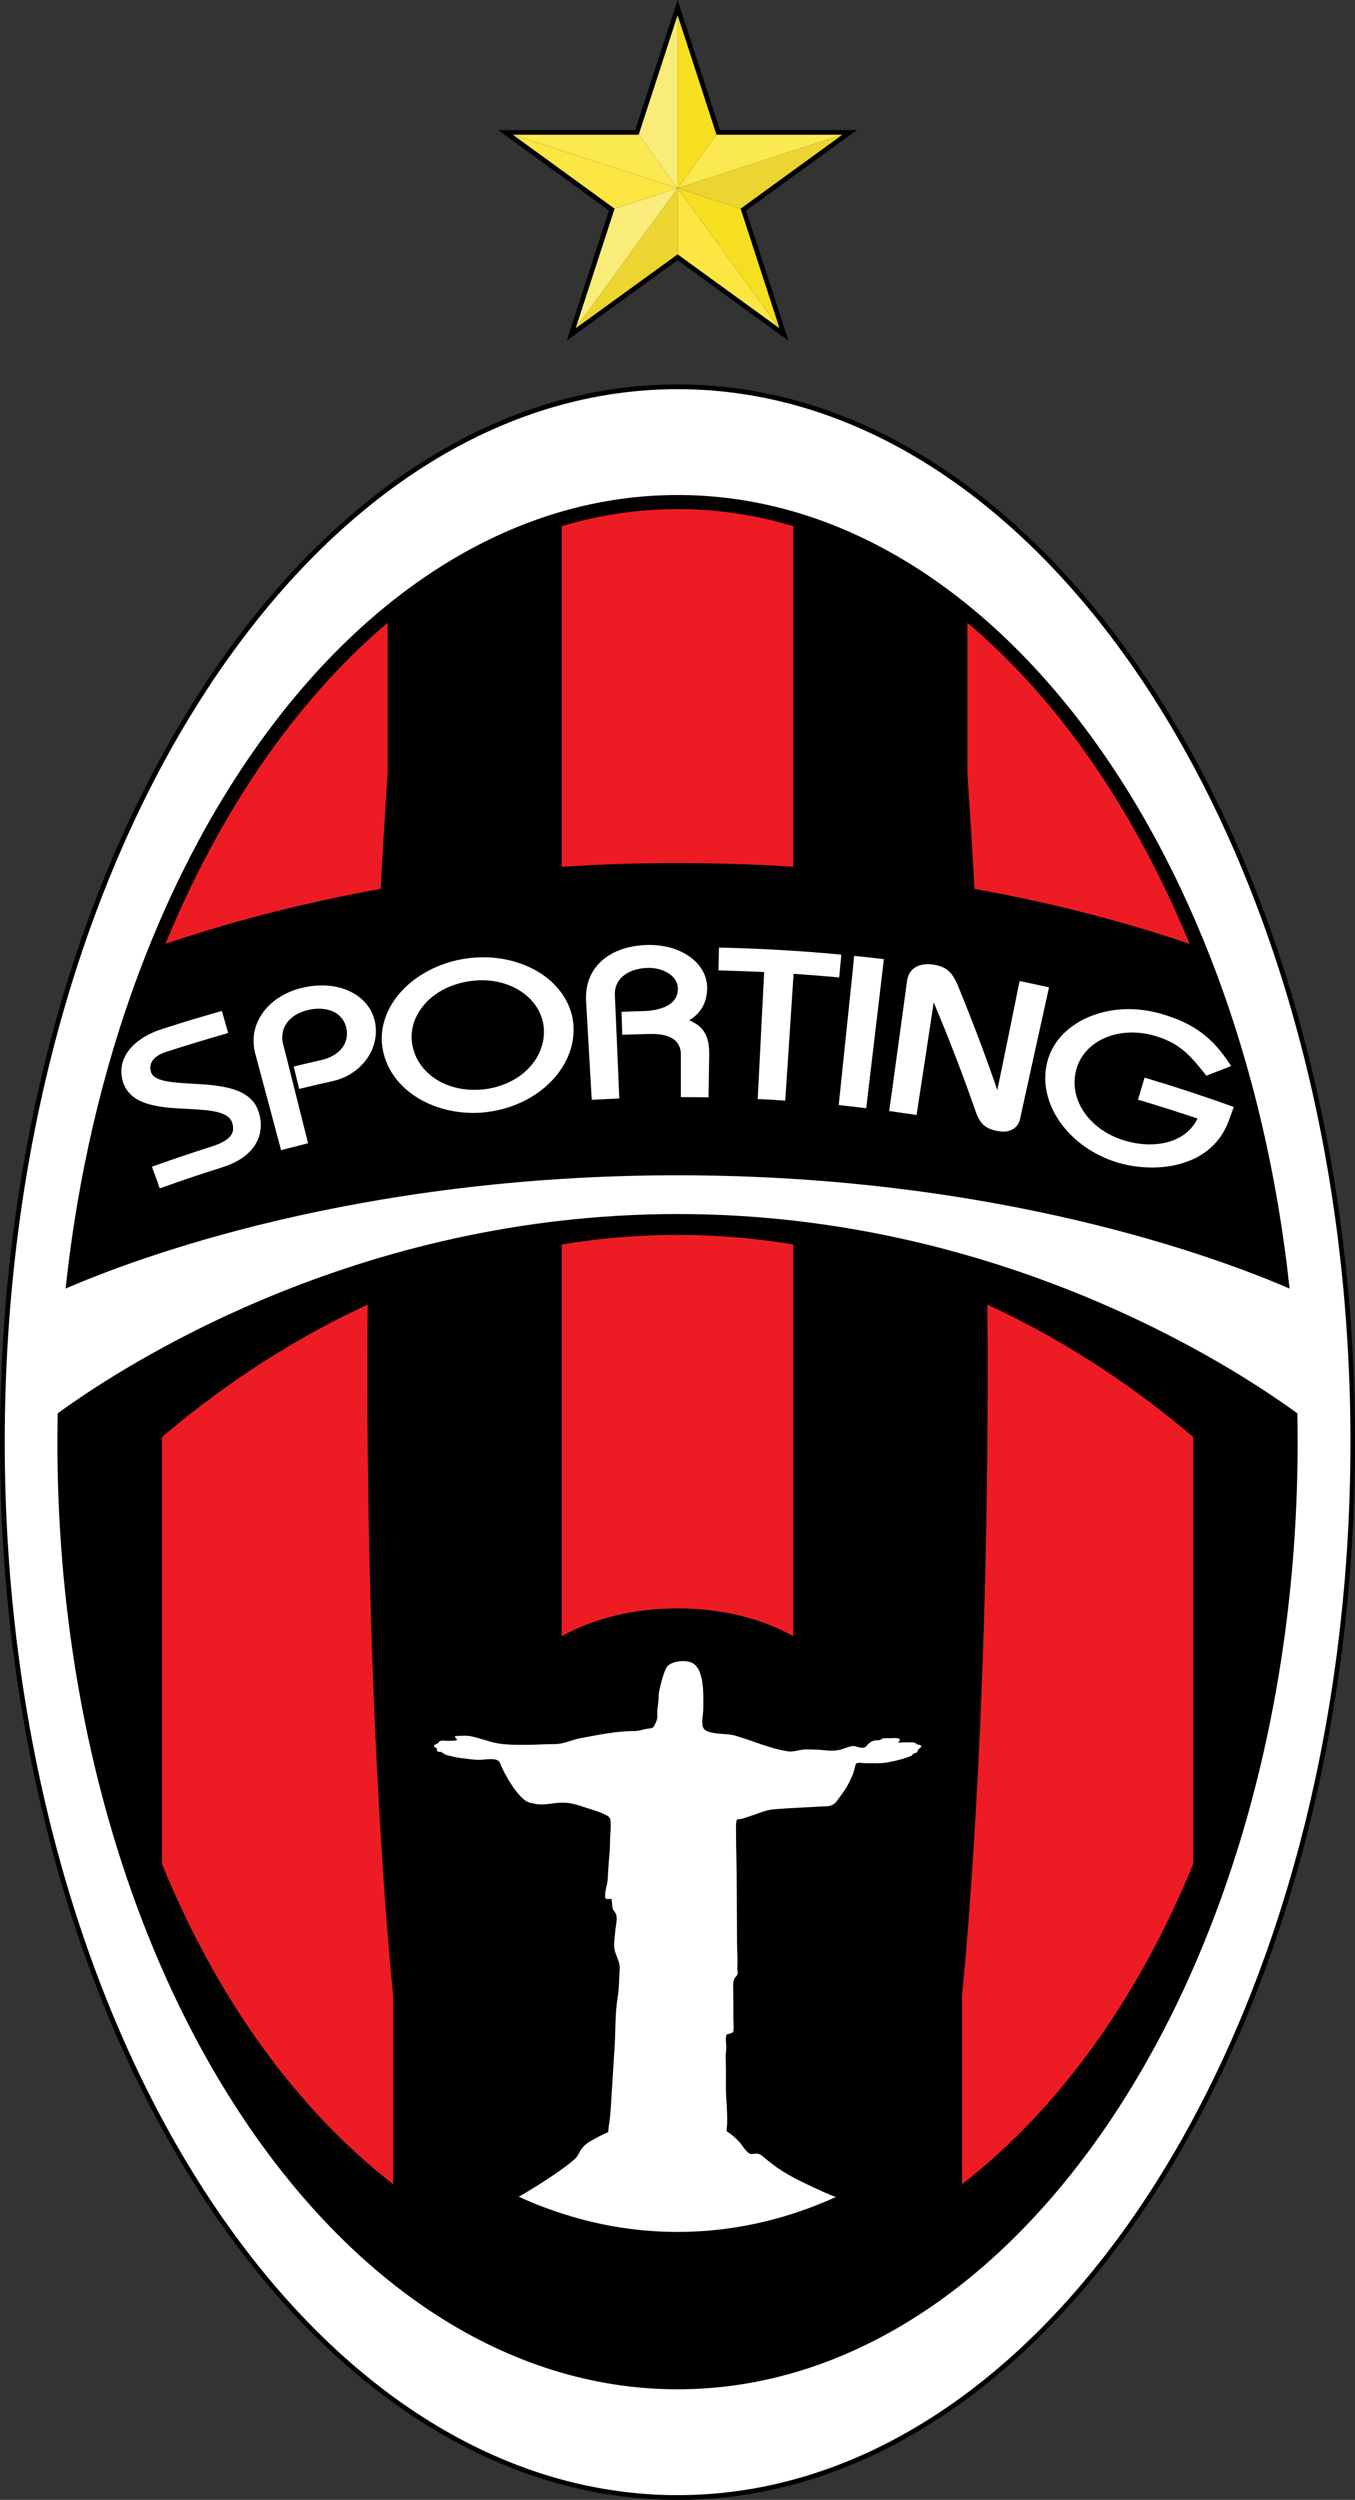 <?xml version="1.0" encoding="UTF-8"?>
<svg xmlns="http://www.w3.org/2000/svg" xmlns:xlink="http://www.w3.org/1999/xlink" width="36.87pt" height="68pt" viewBox="0 0 36.87 68" version="1.1">
<rect x="0" y="0" width="36.87" height="68" fill="#333333" stroke="none"/>
<defs>
<clipPath id="clip1">
  <path d="M 0 10 L 36.871 10 L 36.871 68 L 0 68 Z M 0 10 "/>
</clipPath>
</defs>
<g id="surface1">
<g clip-path="url(#clip1)" clip-rule="nonzero">
<path style=" stroke:none;fill-rule:nonzero;fill:rgb(0%,0%,0%);fill-opacity:1;" d="M 18.438 10.457 C 15.941 10.457 13.52 11.223 11.238 12.73 C 10.148 13.453 9.094 14.348 8.105 15.391 C 7.133 16.418 6.215 17.602 5.383 18.906 C 3.695 21.547 2.367 24.621 1.441 28.047 C 0.484 31.586 0 35.352 0 39.227 C 0 43.105 0.484 46.867 1.441 50.41 C 2.367 53.836 3.695 56.91 5.383 59.551 C 6.215 60.855 7.133 62.039 8.105 63.066 C 9.094 64.109 10.148 65.004 11.238 65.727 C 13.52 67.234 15.941 68 18.438 68 C 20.934 68 23.355 67.234 25.633 65.727 C 26.727 65.004 27.781 64.109 28.766 63.066 C 29.742 62.039 30.656 60.855 31.492 59.551 C 33.18 56.91 34.504 53.836 35.43 50.41 C 36.387 46.867 36.871 43.105 36.871 39.227 C 36.871 35.352 36.387 31.586 35.43 28.047 C 34.504 24.621 33.18 21.547 31.492 18.906 C 30.656 17.602 29.742 16.418 28.766 15.391 C 27.781 14.348 26.727 13.453 25.633 12.73 C 23.355 11.223 20.934 10.457 18.438 10.457 "/>
<path style=" stroke:none;fill-rule:nonzero;fill:rgb(100%,100%,100%);fill-opacity:1;" d="M 18.438 10.586 C 28.547 10.586 36.746 23.41 36.746 39.227 C 36.746 55.047 28.547 67.871 18.438 67.871 C 8.324 67.871 0.129 55.047 0.129 39.227 C 0.129 23.41 8.324 10.586 18.438 10.586 "/>
</g>
<path style=" stroke:none;fill-rule:nonzero;fill:rgb(0%,0%,0%);fill-opacity:1;" d="M 18.438 13.465 C 26.824 13.465 33.781 22.809 35.09 35.051 C 33.176 34.223 27.176 31.969 18.438 31.969 C 9.695 31.969 3.695 34.223 1.785 35.051 C 3.094 22.809 10.051 13.465 18.438 13.465 "/>
<path style=" stroke:none;fill-rule:nonzero;fill:rgb(0%,0%,0%);fill-opacity:1;" d="M 18.438 33.023 C 9.695 33.023 3.348 37.148 1.57 38.445 C 1.566 38.703 1.562 38.965 1.562 39.227 C 1.562 53.457 9.117 64.992 18.438 64.992 C 27.754 64.992 35.309 53.457 35.309 39.227 C 35.309 38.965 35.305 38.703 35.301 38.445 C 33.523 37.148 27.176 33.023 18.438 33.023 "/>
<path style=" stroke:none;fill-rule:nonzero;fill:rgb(92.899%,10.999%,14.099%);fill-opacity:1;" d="M 10.004 35.488 C 7.633 36.578 5.738 37.957 4.406 39.09 L 4.406 50.699 C 5.898 54.363 8.082 57.387 10.699 59.414 L 10.699 54.281 C 10.699 54.281 9.914 47.031 10.004 35.488 "/>
<path style=" stroke:none;fill-rule:nonzero;fill:rgb(92.899%,10.999%,14.099%);fill-opacity:1;" d="M 7.762 19.898 C 6.48 21.574 5.387 23.527 4.5 25.676 C 6.031 25.156 8 24.602 10.359 24.18 C 10.414 23.152 10.477 22.105 10.547 21.043 L 10.547 16.941 C 9.562 17.773 8.629 18.762 7.762 19.898 "/>
<path style=" stroke:none;fill-rule:nonzero;fill:rgb(92.899%,10.999%,14.099%);fill-opacity:1;" d="M 26.867 35.488 C 26.957 47.031 26.176 54.281 26.176 54.281 L 26.176 59.414 C 28.793 57.387 30.973 54.363 32.469 50.699 L 32.469 39.09 C 31.137 37.953 29.238 36.578 26.867 35.488 "/>
<path style=" stroke:none;fill-rule:nonzero;fill:rgb(92.899%,10.999%,14.099%);fill-opacity:1;" d="M 26.516 24.18 C 28.875 24.602 30.844 25.156 32.371 25.676 C 31.488 23.527 30.391 21.574 29.113 19.898 C 28.246 18.762 27.312 17.773 26.324 16.941 L 26.324 21.043 C 26.395 22.105 26.461 23.152 26.516 24.18 "/>
<path style=" stroke:none;fill-rule:nonzero;fill:rgb(92.899%,10.999%,14.099%);fill-opacity:1;" d="M 21.586 44.508 L 21.586 33.852 C 20.582 33.684 19.531 33.59 18.438 33.59 C 17.34 33.59 16.289 33.684 15.285 33.852 L 15.285 44.508 C 16.129 44.035 17.23 43.75 18.438 43.75 C 19.645 43.75 20.746 44.035 21.586 44.508 "/>
<path style=" stroke:none;fill-rule:nonzero;fill:rgb(92.899%,10.999%,14.099%);fill-opacity:1;" d="M 18.438 23.477 C 19.531 23.477 20.582 23.512 21.586 23.578 L 21.586 14.312 C 20.555 14.004 19.504 13.848 18.438 13.848 C 17.371 13.848 16.32 14.004 15.285 14.312 L 15.285 23.578 C 16.293 23.512 17.344 23.477 18.438 23.477 "/>
<path style=" stroke:none;fill-rule:nonzero;fill:rgb(100%,100%,100%);fill-opacity:1;" d="M 5.211 29.477 C 4.691 29.445 4.199 29.418 4.113 29.172 C 4.078 29.07 4.082 28.977 4.125 28.895 C 4.184 28.773 4.316 28.68 4.508 28.617 C 5.051 28.441 5.602 28.273 6.148 28.117 L 6.207 28.098 L 6.191 28.039 L 6.18 27.996 L 6.055 27.559 L 6.039 27.5 L 5.977 27.516 C 5.453 27.664 4.926 27.824 4.406 27.992 C 3.914 28.152 3.555 28.418 3.395 28.75 C 3.285 28.973 3.273 29.223 3.359 29.469 C 3.59 30.09 4.398 30.129 5.113 30.164 C 5.688 30.195 6.227 30.223 6.32 30.547 C 6.383 30.758 6.363 31 5.746 31.191 C 5.23 31.355 4.707 31.531 4.195 31.715 L 4.137 31.734 L 4.156 31.797 L 4.289 32.16 L 4.324 32.266 L 4.348 32.324 L 4.406 32.305 C 4.945 32.109 5.496 31.926 6.043 31.754 C 6.445 31.629 6.746 31.43 6.922 31.172 C 7.094 30.918 7.141 30.613 7.051 30.289 C 6.859 29.57 5.984 29.52 5.211 29.477 "/>
<path style=" stroke:none;fill-rule:nonzero;fill:rgb(100%,100%,100%);fill-opacity:1;" d="M 8.762 26.805 C 8.594 26.805 8.414 26.824 8.234 26.867 C 7.734 26.98 7.312 27.266 7.086 27.648 C 6.898 27.961 6.852 28.316 6.949 28.672 L 7.633 31.227 L 7.648 31.289 L 7.711 31.27 C 7.914 31.219 8.117 31.164 8.32 31.113 L 8.383 31.098 L 8.367 31.035 L 7.801 28.781 L 7.703 28.406 C 7.656 28.215 7.68 28.027 7.777 27.867 C 7.895 27.676 8.109 27.535 8.383 27.473 C 8.48 27.449 8.582 27.438 8.676 27.438 C 9.078 27.438 9.355 27.637 9.426 27.973 C 9.508 28.383 9.238 28.723 8.738 28.836 C 8.512 28.887 8.281 28.941 8.055 28.996 L 7.992 29.016 L 8.008 29.074 L 8.086 29.398 L 8.125 29.559 L 8.141 29.621 L 8.203 29.605 C 8.488 29.535 8.773 29.469 9.059 29.406 C 9.836 29.23 10.34 28.531 10.207 27.816 C 10.094 27.211 9.512 26.805 8.762 26.805 "/>
<path style=" stroke:none;fill-rule:nonzero;fill:rgb(100%,100%,100%);fill-opacity:1;" d="M 13.191 29.629 C 13.094 29.641 12.996 29.645 12.902 29.645 C 12.039 29.645 11.348 29.141 11.219 28.418 C 11.156 28.078 11.246 27.723 11.469 27.422 C 11.758 27.023 12.25 26.758 12.816 26.684 C 12.914 26.672 13.016 26.664 13.113 26.664 C 14.016 26.664 14.738 27.223 14.797 27.965 C 14.859 28.789 14.168 29.504 13.191 29.629 Z M 14.84 26.566 C 14.383 26.227 13.781 26.039 13.152 26.039 C 13.016 26.039 12.875 26.047 12.738 26.066 C 11.922 26.168 11.18 26.582 10.754 27.172 C 10.445 27.602 10.324 28.098 10.418 28.562 C 10.516 29.066 10.816 29.496 11.285 29.812 C 11.73 30.109 12.297 30.273 12.879 30.273 C 13.008 30.273 13.141 30.266 13.27 30.246 C 14.645 30.07 15.672 29.039 15.605 27.902 C 15.574 27.391 15.301 26.914 14.84 26.566 "/>
<path style=" stroke:none;fill-rule:nonzero;fill:rgb(100%,100%,100%);fill-opacity:1;" d="M 18.754 27.754 C 19.078 27.555 19.234 27.27 19.242 26.887 C 19.246 26.629 19.141 26.371 18.938 26.168 C 18.648 25.875 18.188 25.703 17.668 25.703 C 17.652 25.703 17.637 25.703 17.617 25.703 C 17.055 25.719 16.582 25.898 16.285 26.223 C 16.039 26.488 15.922 26.844 15.949 27.246 L 15.957 27.398 L 16.098 29.852 L 16.102 29.914 L 16.164 29.914 C 16.371 29.902 16.582 29.891 16.789 29.883 L 16.852 29.879 L 16.848 29.816 L 16.82 29.125 L 16.73 27.055 C 16.723 26.887 16.781 26.73 16.895 26.605 C 17.059 26.434 17.316 26.336 17.633 26.328 C 17.641 26.328 17.648 26.328 17.656 26.328 C 17.914 26.328 18.152 26.418 18.301 26.562 C 18.395 26.656 18.445 26.773 18.445 26.898 C 18.445 27.426 17.781 27.496 17.492 27.504 C 17.32 27.508 17.148 27.512 16.977 27.52 L 16.91 27.523 L 16.914 27.586 L 16.922 27.828 L 16.93 28.082 L 16.934 28.148 L 16.996 28.145 C 17.234 28.137 17.477 28.129 17.715 28.125 C 17.727 28.125 17.738 28.125 17.75 28.125 C 18.043 28.125 18.258 28.191 18.391 28.32 C 18.48 28.414 18.531 28.539 18.527 28.695 L 18.527 29.844 L 18.594 29.844 C 18.797 29.844 19.008 29.844 19.215 29.848 L 19.281 29.852 L 19.281 29.785 L 19.297 28.684 C 19.309 28.129 19.094 27.895 18.754 27.754 "/>
<path style=" stroke:none;fill-rule:nonzero;fill:rgb(100%,100%,100%);fill-opacity:1;" d="M 22.84 26.527 L 22.887 26.031 L 22.891 25.969 L 22.828 25.961 C 21.77 25.863 20.691 25.801 19.629 25.777 L 19.566 25.773 L 19.562 25.84 L 19.551 26.336 L 19.551 26.398 L 19.613 26.398 C 20.004 26.41 20.402 26.422 20.793 26.441 L 20.621 29.832 L 20.617 29.895 L 20.68 29.898 C 20.891 29.906 21.098 29.922 21.305 29.934 L 21.367 29.938 L 21.371 29.875 L 21.594 26.488 C 21.984 26.516 22.379 26.547 22.77 26.582 L 22.832 26.59 L 22.84 26.527 "/>
<path style=" stroke:none;fill-rule:nonzero;fill:rgb(100%,100%,100%);fill-opacity:1;" d="M 23.305 26.008 L 23.242 26 L 23.234 26.066 L 23.203 26.402 L 22.828 29.996 L 22.824 30.059 L 22.887 30.066 C 23.094 30.09 23.301 30.113 23.508 30.137 L 23.57 30.145 L 23.578 30.082 C 23.734 28.773 23.887 27.465 24.043 26.156 L 24.051 26.09 L 23.988 26.082 C 23.762 26.055 23.531 26.031 23.305 26.008 "/>
<path style=" stroke:none;fill-rule:nonzero;fill:rgb(100%,100%,100%);fill-opacity:1;" d="M 28.543 26.855 L 28.48 26.844 C 28.258 26.793 28.031 26.746 27.809 26.699 L 27.746 26.688 L 27.73 26.75 L 27.438 28.191 L 27.137 29.652 C 26.832 28.758 26.492 27.859 26.133 26.977 C 25.965 26.551 25.844 26.305 25.41 26.242 C 25.352 26.23 25.297 26.227 25.246 26.227 C 24.922 26.227 24.719 26.395 24.68 26.691 L 24.266 29.719 L 24.203 30.16 L 24.195 30.223 L 24.258 30.23 C 24.465 30.262 24.672 30.289 24.879 30.32 L 24.941 30.332 L 24.949 30.27 L 25.195 28.664 L 25.406 27.266 C 25.816 28.238 26.199 29.23 26.543 30.219 C 26.66 30.562 26.801 30.695 27.125 30.762 C 27.188 30.773 27.246 30.781 27.301 30.781 C 27.539 30.781 27.703 30.656 27.754 30.445 C 28.012 29.27 28.27 28.094 28.531 26.918 L 28.543 26.855 "/>
<path style=" stroke:none;fill-rule:nonzero;fill:rgb(100%,100%,100%);fill-opacity:1;" d="M 33.512 30.09 C 32.754 29.816 31.977 29.562 31.207 29.332 L 31.145 29.312 L 31.125 29.375 L 30.984 29.852 L 30.965 29.914 L 31.027 29.93 C 31.547 30.086 32.07 30.254 32.586 30.426 C 32.367 30.875 31.898 31.129 31.281 31.129 C 31.062 31.129 30.836 31.094 30.609 31.027 C 29.656 30.746 29.082 29.93 29.277 29.129 C 29.426 28.504 30.039 28.086 30.801 28.086 C 31.016 28.086 31.23 28.117 31.449 28.184 C 32.098 28.379 32.371 28.691 32.797 29.223 L 32.828 29.262 L 32.871 29.242 C 33.055 29.172 33.242 29.098 33.426 29.027 L 33.5 29 L 33.457 28.934 C 32.988 28.215 32.473 27.836 31.625 27.586 C 31.324 27.496 31.016 27.449 30.711 27.449 C 30.176 27.449 29.664 27.594 29.27 27.852 C 28.852 28.121 28.582 28.496 28.484 28.938 C 28.238 30.047 29.094 31.23 30.43 31.629 C 30.727 31.715 31.043 31.758 31.352 31.758 C 31.812 31.758 32.242 31.656 32.59 31.469 C 32.992 31.246 33.277 30.918 33.434 30.488 L 33.551 30.168 L 33.57 30.109 L 33.512 30.09 "/>
<path style=" stroke:none;fill-rule:nonzero;fill:rgb(100%,100%,100%);fill-opacity:1;" d="M 18.438 60.711 C 19.656 60.711 20.84 60.492 21.98 60.074 C 22.238 59.98 22.492 59.875 22.746 59.762 C 22.504 59.68 21.992 59.43 21.828 59.352 C 21.594 59.242 21.367 59.113 21.156 58.969 C 21.02 58.871 20.891 58.77 20.766 58.664 C 20.648 58.562 20.594 58.578 20.449 58.594 C 20.34 58.605 20.176 58.32 20.113 58.258 C 20.016 58.152 19.906 58.059 19.781 57.98 C 19.762 57.938 19.781 57.832 19.785 57.781 C 19.793 57.543 19.777 57.309 19.762 57.074 C 19.738 56.727 19.766 56.391 19.746 56.047 C 19.742 55.922 19.75 55.836 19.762 55.715 C 19.77 55.602 19.73 55.473 19.766 55.359 C 19.781 55.305 19.945 55.34 19.957 55.238 C 19.969 55.129 19.957 55.02 19.957 54.91 C 19.957 54.664 19.953 54.422 19.953 54.176 C 19.953 54.059 19.934 53.93 19.984 53.824 C 20.004 53.777 20.059 53.742 20.07 53.695 C 20.082 53.648 20.059 53.578 20.062 53.527 C 20.078 53.309 20.055 53.078 20.055 52.855 C 20.055 52.332 20.047 51.812 20.047 51.289 C 20.047 50.797 20.027 50.301 20.027 49.805 C 20.027 49.758 20.02 49.488 20.066 49.488 C 20.172 49.488 20.309 49.434 20.406 49.402 C 20.613 49.34 20.844 49.23 21.059 49.215 C 21.473 49.18 21.883 49.168 22.293 49.141 C 22.406 49.133 22.57 49.145 22.66 49.09 C 22.754 49.039 22.809 48.934 22.871 48.852 C 23.016 48.664 23.125 48.469 23.211 48.25 C 23.242 48.164 23.258 48.074 23.285 47.992 C 23.312 47.922 23.48 47.961 23.535 47.961 C 23.758 47.961 23.965 47.977 24.195 47.93 C 24.395 47.891 24.621 47.84 24.809 47.754 C 24.828 47.742 24.828 47.703 24.883 47.691 C 24.93 47.684 24.965 47.664 24.973 47.613 C 24.98 47.555 25.133 47.535 25.031 47.461 C 24.93 47.473 24.945 47.395 24.832 47.395 C 24.727 47.395 24.613 47.391 24.512 47.398 C 24.355 47.414 24.512 47.359 24.484 47.312 C 24.453 47.258 24.301 47.281 24.234 47.281 C 24.172 47.281 24.109 47.281 24.051 47.281 C 24 47.281 23.969 47.336 23.918 47.336 C 23.758 47.336 23.684 47.367 23.578 47.492 C 23.504 47.582 23.363 47.527 23.27 47.5 C 23.168 47.473 22.988 47.559 22.891 47.586 C 22.648 47.66 22.395 47.59 22.152 47.59 C 22.047 47.59 21.934 47.578 21.832 47.594 C 21.719 47.609 21.57 47.656 21.457 47.641 C 20.965 47.57 20.492 47.355 20.02 47.215 C 19.773 47.145 19.523 47.188 19.281 47.105 C 19.156 47.062 19.109 47 19.109 46.852 C 19.109 46.723 19.137 46.594 19.137 46.469 C 19.137 46.113 19.184 45.301 18.754 45.203 C 18.57 45.156 18.215 45.191 18.125 45.379 C 18.074 45.484 18.039 45.594 18.008 45.707 C 17.98 45.828 17.922 46.008 17.922 46.133 C 17.922 46.266 17.898 46.383 17.887 46.512 C 17.875 46.645 17.91 46.719 17.848 46.848 C 17.781 46.988 17.789 47.008 17.625 47.023 C 17.508 47.035 17.395 47.086 17.273 47.086 C 16.77 47.086 16.285 47.191 15.793 47.281 C 15.555 47.324 15.348 47.441 15.102 47.441 C 14.84 47.441 14.578 47.461 14.316 47.461 C 14.059 47.461 13.805 47.465 13.547 47.422 C 13.293 47.379 13.062 47.277 12.805 47.227 C 12.695 47.203 12.566 47.219 12.453 47.219 C 12.336 47.219 12.375 47.246 12.434 47.312 C 12.477 47.359 12.195 47.352 12.16 47.352 C 12.113 47.352 12.039 47.336 12 47.352 C 11.922 47.375 11.965 47.387 11.914 47.418 C 11.844 47.461 11.746 47.473 11.863 47.547 C 11.91 47.547 11.875 47.613 11.898 47.633 C 11.93 47.668 11.977 47.641 12.012 47.66 C 12.07 47.688 12.09 47.727 12.18 47.746 C 12.285 47.77 12.398 47.805 12.504 47.816 C 12.719 47.84 12.934 47.887 13.156 47.863 C 13.258 47.852 13.383 47.84 13.484 47.863 C 13.605 47.887 13.609 47.973 13.656 48.078 C 13.758 48.293 13.879 48.5 14.02 48.691 C 14.094 48.789 14.164 48.871 14.262 48.953 C 14.367 49.039 14.449 49.043 14.582 49.07 C 14.793 49.113 15.035 49.043 15.25 49.035 C 15.5 49.027 15.676 49.082 15.91 49.16 C 16.117 49.23 16.316 49.277 16.512 49.383 C 16.629 49.445 16.613 49.52 16.617 49.656 C 16.621 49.809 16.598 49.957 16.598 50.109 C 16.598 50.387 16.559 50.645 16.547 50.918 C 16.539 51.023 16.543 51.164 16.512 51.27 C 16.496 51.316 16.445 51.586 16.473 51.629 C 16.5 51.668 16.551 51.656 16.594 51.652 C 16.668 51.641 16.633 51.684 16.648 51.73 C 16.66 51.781 16.656 51.852 16.668 51.902 C 16.688 51.969 16.738 52.008 16.762 52.07 C 16.805 52.184 16.762 52.352 16.746 52.477 C 16.734 52.629 16.711 52.781 16.711 52.93 C 16.711 53.145 16.879 53.344 16.863 53.555 C 16.844 53.812 16.848 54.09 16.805 54.344 C 16.73 54.805 16.754 55.281 16.719 55.75 C 16.691 56.168 16.668 56.582 16.641 57 C 16.629 57.199 16.617 57.402 16.598 57.598 C 16.586 57.691 16.574 57.781 16.559 57.875 C 16.555 57.906 16.559 57.973 16.543 58 C 16.426 58.051 16.312 58.105 16.203 58.168 C 16.004 58.27 15.852 58.363 15.754 58.57 C 15.695 58.699 15.598 58.766 15.492 58.852 C 15.141 59.129 14.551 59.504 14.117 59.754 C 14.371 59.871 14.633 59.98 14.895 60.074 C 16.035 60.492 17.215 60.711 18.438 60.711 "/>
<path style=" stroke:none;fill-rule:nonzero;fill:rgb(0%,0%,0%);fill-opacity:1;" d="M 23.316 3.539 L 19.59 3.539 L 18.559 0.375 L 18.438 0 L 18.316 0.375 L 17.285 3.539 L 13.555 3.539 L 13.875 3.77 L 16.57 5.727 L 15.543 8.891 L 15.422 9.266 L 15.738 9.035 L 18.438 7.078 L 21.133 9.035 L 21.453 9.266 L 21.332 8.891 L 20.301 5.727 L 22.996 3.77 L 23.316 3.539 "/>
<path style=" stroke:none;fill-rule:nonzero;fill:rgb(98.399%,91.399%,32.199%);fill-opacity:1;" d="M 22.922 3.664 L 19.496 3.664 L 18.438 5.121 Z M 22.922 3.664 "/>
<path style=" stroke:none;fill-rule:nonzero;fill:rgb(92.2%,83.499%,19.199%);fill-opacity:1;" d="M 18.438 5.121 L 20.152 5.676 L 22.922 3.664 L 18.438 5.121 "/>
<path style=" stroke:none;fill-rule:nonzero;fill:rgb(98.399%,90.199%,25.899%);fill-opacity:1;" d="M 18.438 6.918 L 21.211 8.93 L 18.438 5.121 Z M 18.438 6.918 "/>
<path style=" stroke:none;fill-rule:nonzero;fill:rgb(96.1%,87.5%,12.9%);fill-opacity:1;" d="M 18.438 5.121 L 21.211 8.93 L 20.152 5.676 L 18.438 5.121 "/>
<path style=" stroke:none;fill-rule:nonzero;fill:rgb(96.1%,87.5%,12.9%);fill-opacity:1;" d="M 18.438 5.121 L 19.496 3.664 L 18.438 0.414 L 18.438 5.121 "/>
<path style=" stroke:none;fill-rule:nonzero;fill:rgb(98.399%,91.399%,32.199%);fill-opacity:1;" d="M 13.953 3.664 L 17.379 3.664 L 18.438 5.121 Z M 13.953 3.664 "/>
<path style=" stroke:none;fill-rule:nonzero;fill:rgb(98.399%,90.199%,25.899%);fill-opacity:1;" d="M 18.438 5.121 L 16.723 5.676 L 13.953 3.664 L 18.438 5.121 "/>
<path style=" stroke:none;fill-rule:nonzero;fill:rgb(92.2%,83.499%,19.199%);fill-opacity:1;" d="M 18.438 6.918 L 15.664 8.93 L 18.438 5.121 Z M 18.438 6.918 "/>
<path style=" stroke:none;fill-rule:nonzero;fill:rgb(98%,92.2%,47.499%);fill-opacity:1;" d="M 18.438 5.121 L 15.664 8.93 L 16.723 5.676 L 18.438 5.121 "/>
<path style=" stroke:none;fill-rule:nonzero;fill:rgb(98%,92.2%,47.499%);fill-opacity:1;" d="M 18.438 5.121 L 17.379 3.664 L 18.438 0.414 L 18.438 5.121 "/>
</g>
</svg>
